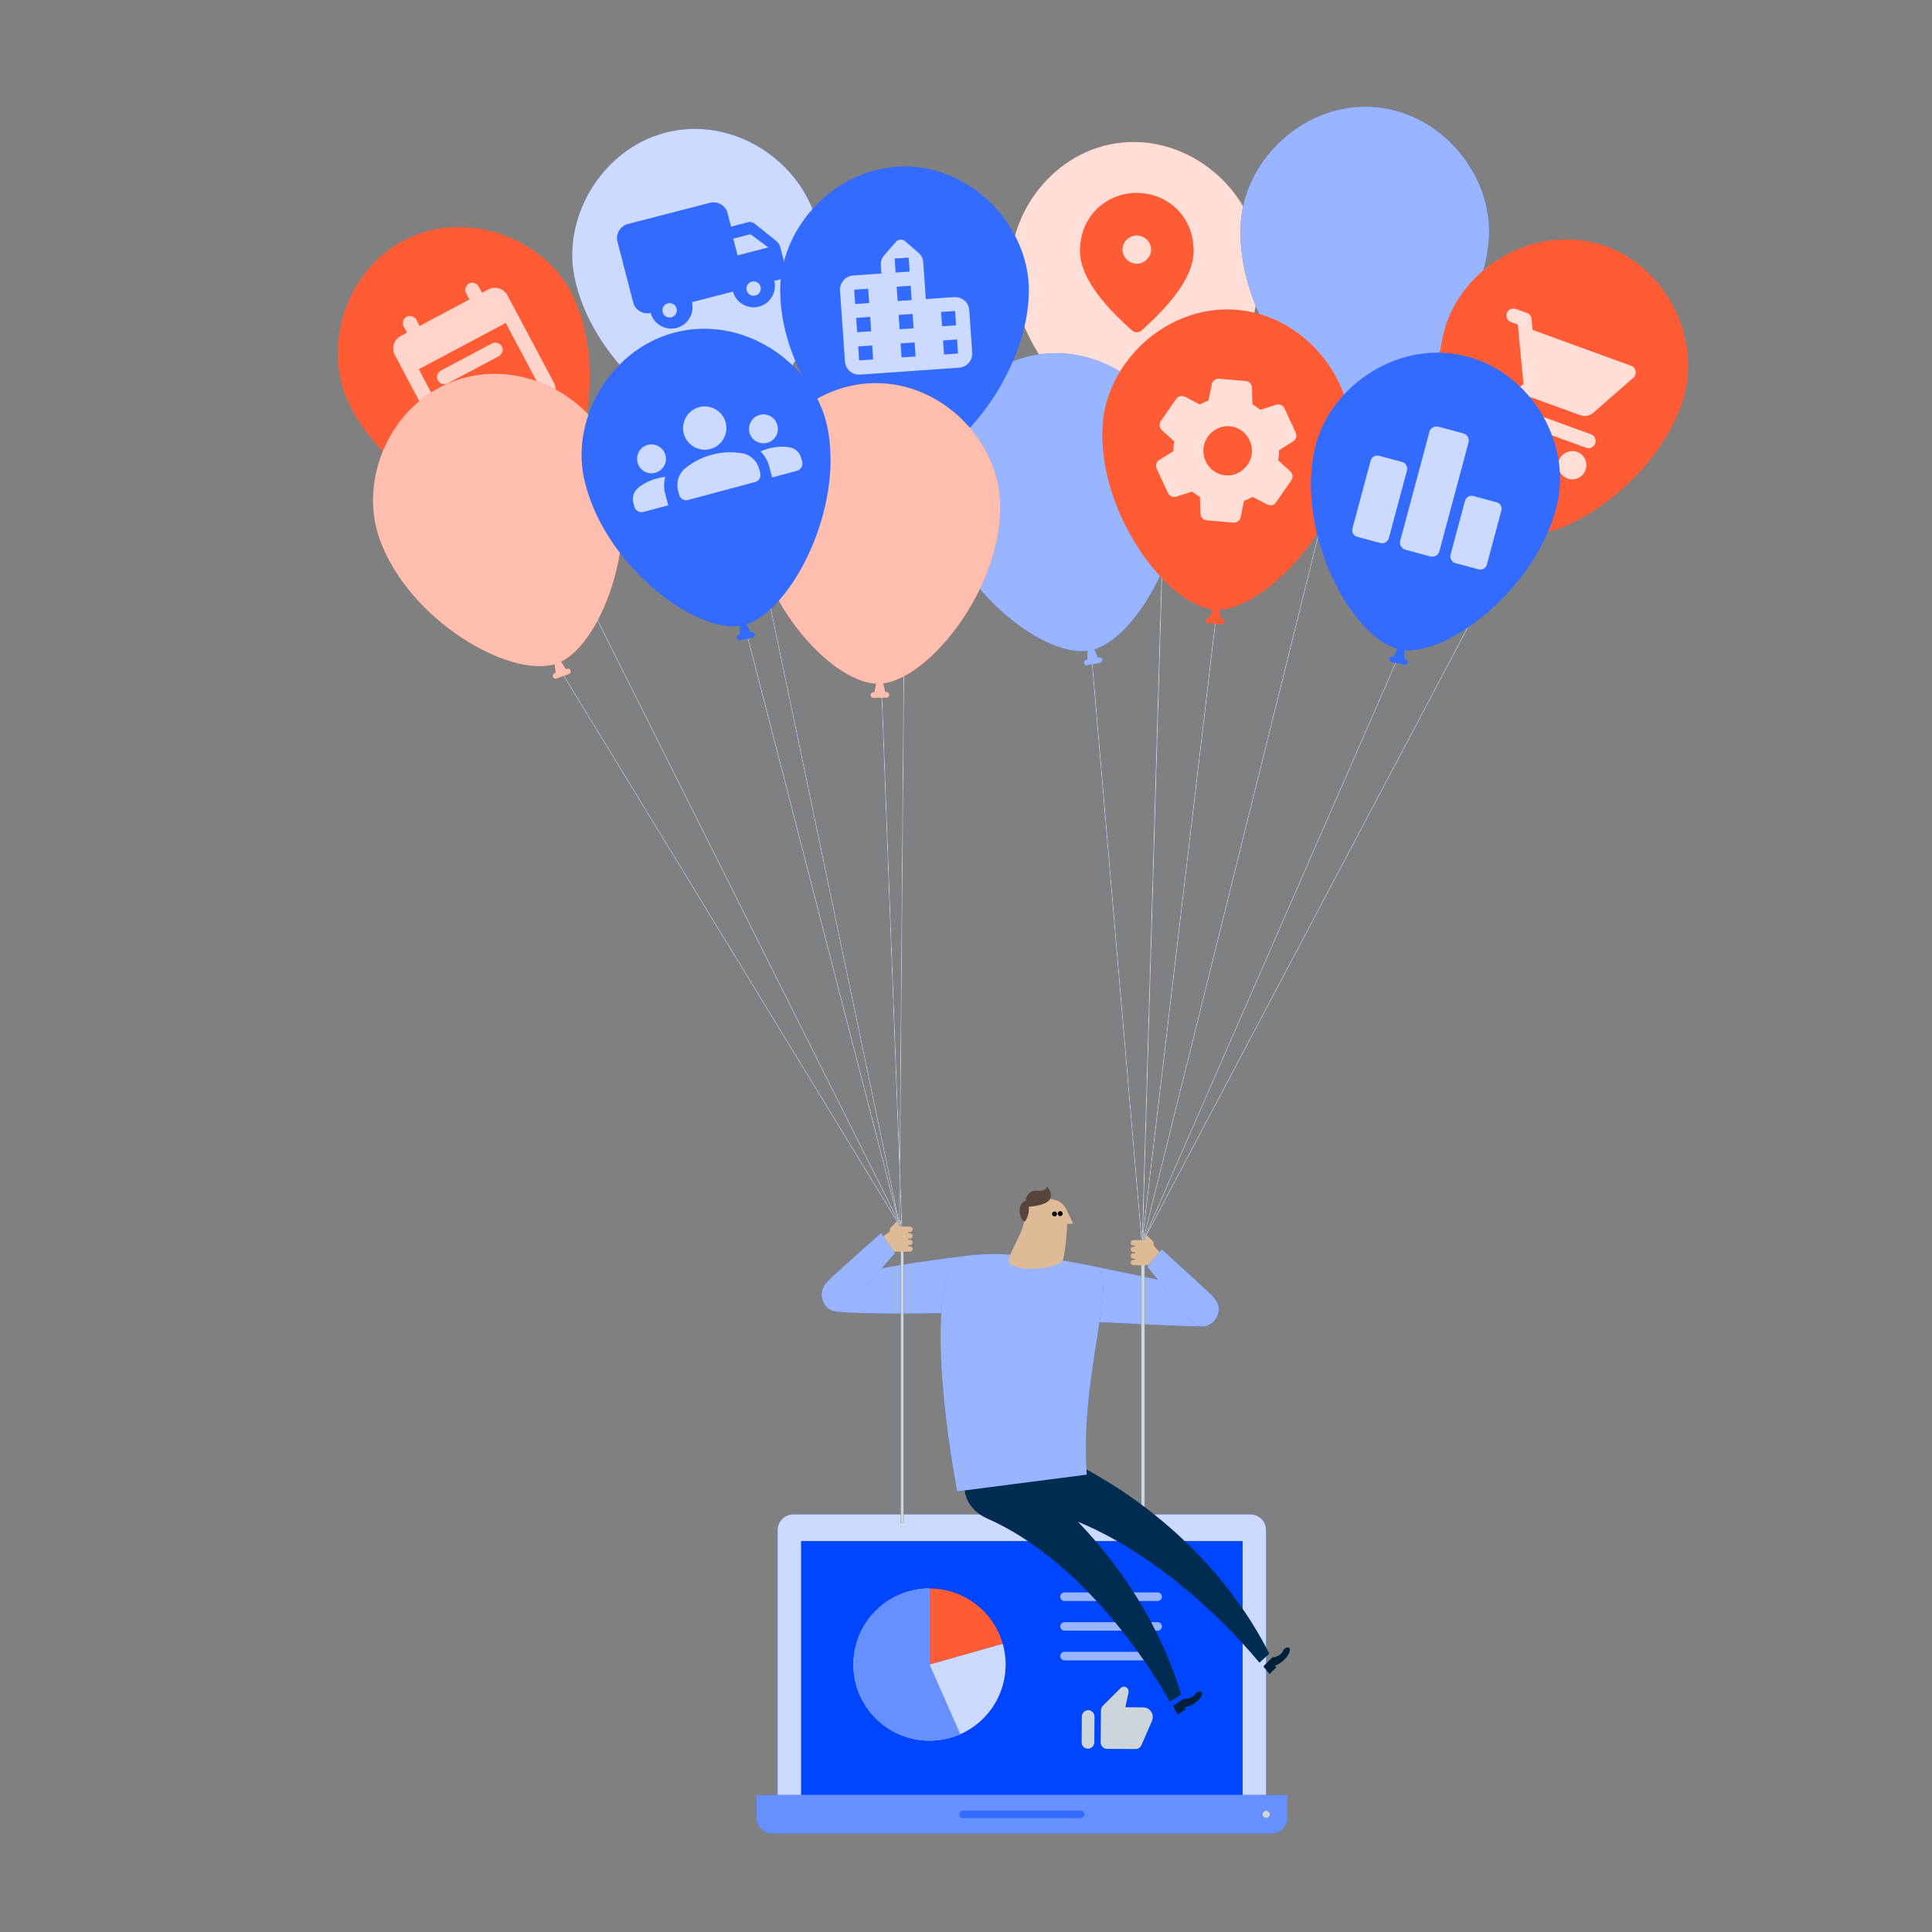 <?xml version="1.0" encoding="UTF-8"?>
<svg xmlns="http://www.w3.org/2000/svg" width="320" height="320" viewBox="0 0 320 320" fill="none">
  <rect x="0" y="0" width="320" height="320" fill="#808080" stroke="none"/>
  <g clip-path="url(#clip0_0_4206)">
    <path fill-rule="evenodd" clip-rule="evenodd" d="M209.705 253.437C209.705 251.998 208.538 250.831 207.098 250.831H131.406C129.966 250.831 128.799 251.998 128.799 253.437V297.317H209.705V253.437Z" fill="#0046FE"></path>
    <path fill-rule="evenodd" clip-rule="evenodd" d="M209.705 253.437C209.705 251.998 208.538 250.831 207.098 250.831H131.406C129.966 250.831 128.799 251.998 128.799 253.437V297.317H209.705V253.437Z" fill="white" fill-opacity="0.8"></path>
    <path fill-rule="evenodd" clip-rule="evenodd" d="M132.686 297.316H205.819V255.248H132.686V297.316Z" fill="#0046FE"></path>
    <path fill-rule="evenodd" clip-rule="evenodd" d="M153.958 263.106C160.917 263.106 166.559 268.747 166.559 275.705C166.559 282.663 160.917 288.304 153.958 288.304C146.998 288.304 141.357 282.663 141.357 275.705C141.357 268.747 146.998 263.106 153.958 263.106Z" fill="#FF5C35"></path>
    <path fill-rule="evenodd" clip-rule="evenodd" d="M166.084 272.268C166.393 273.36 166.559 274.513 166.559 275.705C166.559 282.663 160.917 288.304 153.958 288.304C146.998 288.304 141.357 282.663 141.357 275.705C141.357 268.746 146.998 263.106 153.958 263.106V275.705L166.084 272.268Z" fill="#0046FE"></path>
    <path fill-rule="evenodd" clip-rule="evenodd" d="M166.084 272.268C166.393 273.36 166.559 274.513 166.559 275.705C166.559 282.663 160.917 288.304 153.958 288.304C146.998 288.304 141.357 282.663 141.357 275.705C141.357 268.746 146.998 263.106 153.958 263.106V275.705L166.084 272.268Z" fill="white" fill-opacity="0.8"></path>
    <path fill-rule="evenodd" clip-rule="evenodd" d="M159.037 287.239C157.483 287.923 155.765 288.304 153.958 288.304C146.998 288.304 141.357 282.663 141.357 275.705C141.357 268.747 146.998 263.106 153.958 263.106V275.705L159.037 287.239Z" fill="#0046FE"></path>
    <path fill-rule="evenodd" clip-rule="evenodd" d="M159.037 287.239C157.483 287.923 155.765 288.304 153.958 288.304C146.998 288.304 141.357 282.663 141.357 275.705C141.357 268.747 146.998 263.106 153.958 263.106V275.705L159.037 287.239Z" fill="white" fill-opacity="0.4"></path>
    <mask id="mask0_0_4206" style="mask-type:alpha" maskUnits="userSpaceOnUse" x="170" y="273" width="26" height="23">
      <path d="M171.824 273.145L195.287 274.374L194.18 295.491L170.717 294.261L171.824 273.145Z" fill="white"></path>
    </mask>
    <g mask="url(#mask0_0_4206)">
      <path fill-rule="evenodd" clip-rule="evenodd" d="M180.19 289.643C180.768 289.647 181.246 289.172 181.251 288.586L181.288 284.328C181.293 283.743 180.824 283.26 180.245 283.256C179.666 283.251 179.188 283.727 179.183 284.312L179.146 288.571C179.141 289.156 179.611 289.639 180.19 289.643ZM185.602 279.602L182.661 282.529C182.465 282.724 182.352 282.995 182.349 283.277L182.304 288.595C182.299 289.18 182.768 289.663 183.347 289.667L188.083 289.703C188.504 289.706 188.885 289.454 189.056 289.066L190.807 285.029C191.258 283.978 190.505 282.801 189.374 282.793L186.401 282.77L186.921 280.336C186.976 280.071 186.9 279.798 186.712 279.605C186.404 279.294 185.91 279.291 185.602 279.602Z" fill="#002C52"></path>
      <path fill-rule="evenodd" clip-rule="evenodd" d="M180.19 289.643C180.768 289.647 181.246 289.172 181.251 288.586L181.288 284.328C181.293 283.743 180.824 283.26 180.245 283.256C179.666 283.251 179.188 283.727 179.183 284.312L179.146 288.571C179.141 289.156 179.611 289.639 180.19 289.643ZM185.602 279.602L182.661 282.529C182.465 282.724 182.352 282.995 182.349 283.277L182.304 288.595C182.299 289.18 182.768 289.663 183.347 289.667L188.083 289.703C188.504 289.706 188.885 289.454 189.056 289.066L190.807 285.029C191.258 283.978 190.505 282.801 189.374 282.793L186.401 282.77L186.921 280.336C186.976 280.071 186.9 279.798 186.712 279.605C186.404 279.294 185.91 279.291 185.602 279.602Z" fill="white" fill-opacity="0.8"></path>
    </g>
    <path fill-rule="evenodd" clip-rule="evenodd" d="M192.448 264.467C192.448 264.857 192.132 265.174 191.741 265.174H176.318C175.928 265.174 175.611 264.857 175.611 264.467C175.611 264.077 175.928 263.76 176.318 263.76H191.741C192.132 263.76 192.448 264.077 192.448 264.467Z" fill="#0046FE"></path>
    <path fill-rule="evenodd" clip-rule="evenodd" d="M192.448 264.467C192.448 264.857 192.132 265.174 191.741 265.174H176.318C175.928 265.174 175.611 264.857 175.611 264.467C175.611 264.077 175.928 263.76 176.318 263.76H191.741C192.132 263.76 192.448 264.077 192.448 264.467Z" fill="white" fill-opacity="0.6"></path>
    <path fill-rule="evenodd" clip-rule="evenodd" d="M192.448 269.384C192.448 269.774 192.132 270.09 191.742 270.09H176.318C175.928 270.09 175.611 269.774 175.611 269.384C175.611 268.993 175.928 268.677 176.318 268.677H191.742C192.132 268.677 192.448 268.993 192.448 269.384Z" fill="#0046FE"></path>
    <path fill-rule="evenodd" clip-rule="evenodd" d="M192.448 269.384C192.448 269.774 192.132 270.09 191.742 270.09H176.318C175.928 270.09 175.611 269.774 175.611 269.384C175.611 268.993 175.928 268.677 176.318 268.677H191.742C192.132 268.677 192.448 268.993 192.448 269.384Z" fill="white" fill-opacity="0.6"></path>
    <path fill-rule="evenodd" clip-rule="evenodd" d="M192.448 274.301C192.448 274.691 192.132 275.008 191.741 275.008H176.318C175.928 275.008 175.611 274.691 175.611 274.301C175.611 273.91 175.928 273.594 176.318 273.594H191.741C192.132 273.594 192.448 273.91 192.448 274.301Z" fill="#0046FE"></path>
    <path fill-rule="evenodd" clip-rule="evenodd" d="M192.448 274.301C192.448 274.691 192.132 275.008 191.741 275.008H176.318C175.928 275.008 175.611 274.691 175.611 274.301C175.611 273.91 175.928 273.594 176.318 273.594H191.741C192.132 273.594 192.448 273.91 192.448 274.301Z" fill="white" fill-opacity="0.6"></path>
    <path fill-rule="evenodd" clip-rule="evenodd" d="M213.245 301.032C213.245 302.506 212.049 303.701 210.575 303.701H127.929C126.455 303.701 125.259 302.506 125.259 301.032V297.316H213.245V301.032Z" fill="#0046FE"></path>
    <path fill-rule="evenodd" clip-rule="evenodd" d="M213.245 301.032C213.245 302.506 212.049 303.701 210.575 303.701H127.929C126.455 303.701 125.259 302.506 125.259 301.032V297.316H213.245V301.032Z" fill="white" fill-opacity="0.4"></path>
    <path fill-rule="evenodd" clip-rule="evenodd" d="M210.319 300.509C210.319 300.848 210.044 301.123 209.705 301.123C209.366 301.123 209.091 300.848 209.091 300.509C209.091 300.171 209.366 299.896 209.705 299.896C210.044 299.896 210.319 300.171 210.319 300.509Z" fill="#002C52"></path>
    <path fill-rule="evenodd" clip-rule="evenodd" d="M210.319 300.509C210.319 300.848 210.044 301.123 209.705 301.123C209.366 301.123 209.091 300.848 209.091 300.509C209.091 300.171 209.366 299.896 209.705 299.896C210.044 299.896 210.319 300.171 210.319 300.509Z" fill="white" fill-opacity="0.8"></path>
    <path fill-rule="evenodd" clip-rule="evenodd" d="M158.892 300.509C158.892 300.17 159.167 299.896 159.506 299.896H178.999C179.337 299.896 179.612 300.17 179.612 300.509C179.612 300.848 179.337 301.122 178.999 301.122H159.506C159.167 301.122 158.892 300.848 158.892 300.509Z" fill="#0046FE"></path>
    <path fill-rule="evenodd" clip-rule="evenodd" d="M158.892 300.509C158.892 300.17 159.167 299.896 159.506 299.896H178.999C179.337 299.896 179.612 300.17 179.612 300.509C179.612 300.848 179.337 301.122 178.999 301.122H159.506C159.167 301.122 158.892 300.848 158.892 300.509Z" fill="white" fill-opacity="0.2"></path>
    <path fill-rule="evenodd" clip-rule="evenodd" d="M189.159 205.074C188.984 204.902 188.984 204.619 189.156 204.444C189.329 204.27 189.613 204.267 189.787 204.442L190.914 205.563C191.088 205.737 191.089 206.019 190.916 206.194C190.741 206.369 190.458 206.37 190.286 206.195L189.159 205.074Z" fill="#DEBB96"></path>
    <path fill-rule="evenodd" clip-rule="evenodd" d="M149.29 202.828C149.464 202.655 149.464 202.373 149.292 202.198C149.119 202.024 148.836 202.021 148.662 202.196L147.534 203.317C147.36 203.491 147.359 203.773 147.533 203.948C147.707 204.123 147.99 204.123 148.163 203.948L149.29 202.828Z" fill="#DEBB96"></path>
    <path fill-rule="evenodd" clip-rule="evenodd" d="M136.243 214.991C135.824 211.725 144.141 209.966 159.972 208.005C163.101 207.617 161.274 217.331 157.419 217.458C152.66 217.614 142.935 217.656 138.776 217.28C137.307 217.147 136.419 216.366 136.243 214.991Z" fill="#0046FE"></path>
    <path fill-rule="evenodd" clip-rule="evenodd" d="M136.243 214.991C135.824 211.725 144.141 209.966 159.972 208.005C163.101 207.617 161.274 217.331 157.419 217.458C152.66 217.614 142.935 217.656 138.776 217.28C137.307 217.147 136.419 216.366 136.243 214.991Z" fill="white" fill-opacity="0.6"></path>
    <path fill-rule="evenodd" clip-rule="evenodd" d="M201.848 216.656C201.848 213.363 189.609 211.592 181.187 209.744C178.108 209.068 178.138 218.869 181.993 218.996C186.751 219.153 194.828 219.689 199.219 219.689C200.694 219.689 201.848 218.097 201.848 216.656Z" fill="#0046FE"></path>
    <path fill-rule="evenodd" clip-rule="evenodd" d="M201.848 216.656C201.848 213.363 189.609 211.592 181.187 209.744C178.108 209.068 178.138 218.869 181.993 218.996C186.751 219.153 194.828 219.689 199.219 219.689C200.694 219.689 201.848 218.097 201.848 216.656Z" fill="white" fill-opacity="0.6"></path>
    <path fill-rule="evenodd" clip-rule="evenodd" d="M189.017 252.272H189.605V205.869H189.017V252.272Z" fill="#002C52"></path>
    <path fill-rule="evenodd" clip-rule="evenodd" d="M189.017 252.272H189.605V205.869H189.017V252.272Z" fill="white" fill-opacity="0.8"></path>
    <path fill-rule="evenodd" clip-rule="evenodd" d="M149.188 252.272H149.668V203.604H149.188V252.272Z" fill="#002C52"></path>
    <path fill-rule="evenodd" clip-rule="evenodd" d="M149.188 252.272H149.668V203.604H149.188V252.272Z" fill="white" fill-opacity="0.8"></path>
    <path fill-rule="evenodd" clip-rule="evenodd" d="M189.203 208.108L193.173 72.425L193.031 72.423L189.061 208.105L189.203 208.108Z" fill="#002C52"></path>
    <path fill-rule="evenodd" clip-rule="evenodd" d="M189.203 208.108L193.173 72.425L193.031 72.423L189.061 208.105L189.203 208.108Z" fill="white" fill-opacity="0.8"></path>
    <path fill-rule="evenodd" clip-rule="evenodd" d="M184.91 23.734C196.155 22.049 206.755 30.592 208.304 40.928C210.338 54.496 200.69 70.762 193.023 72.82L193.554 74.198L193.732 74.171C193.853 74.153 193.977 74.184 194.076 74.257C194.175 74.33 194.241 74.44 194.259 74.561C194.297 74.815 194.122 75.051 193.869 75.089L191.736 75.409C191.483 75.446 191.247 75.272 191.209 75.019C191.19 74.897 191.221 74.773 191.294 74.674C191.367 74.575 191.477 74.509 191.599 74.491L191.777 74.464L191.878 73.022C184.012 73.694 169.704 61.17 167.585 47.029C166.035 36.694 173.666 25.419 184.91 23.734Z" fill="#FF5C35"></path>
    <path fill-rule="evenodd" clip-rule="evenodd" d="M184.91 23.734C196.155 22.049 206.755 30.592 208.304 40.928C210.338 54.496 200.69 70.762 193.023 72.82L193.554 74.198L193.732 74.171C193.853 74.153 193.977 74.184 194.076 74.257C194.175 74.33 194.241 74.44 194.259 74.561C194.297 74.815 194.122 75.051 193.869 75.089L191.736 75.409C191.483 75.446 191.247 75.272 191.209 75.019C191.19 74.897 191.221 74.773 191.294 74.674C191.367 74.575 191.477 74.509 191.599 74.491L191.777 74.464L191.878 73.022C184.012 73.694 169.704 61.17 167.585 47.029C166.035 36.694 173.666 25.419 184.91 23.734Z" fill="white" fill-opacity="0.8"></path>
    <path d="M189.059 54.748C194.786 49.682 197.705 45.277 197.705 41.587C197.705 35.695 193.244 31.95 188.288 31.95C183.332 31.95 178.872 35.695 178.872 41.587C178.872 45.277 181.79 49.682 187.517 54.748C187.958 55.134 188.619 55.134 189.059 54.748ZM188.288 43.68C187.022 43.68 185.92 42.633 185.92 41.312C185.92 40.045 187.022 38.999 188.288 38.999C189.555 38.999 190.656 40.045 190.656 41.312C190.656 42.633 189.555 43.68 188.288 43.68Z" fill="#FF5C35"></path>
    <path fill-rule="evenodd" clip-rule="evenodd" d="M188.868 207.59L223.799 67.031L223.679 67.014L188.748 207.573L188.868 207.59Z" fill="#002C52"></path>
    <path fill-rule="evenodd" clip-rule="evenodd" d="M188.868 207.59L223.799 67.031L223.679 67.014L188.748 207.573L188.868 207.59Z" fill="white" fill-opacity="0.8"></path>
    <path fill-rule="evenodd" clip-rule="evenodd" d="M205.532 36.656C206.288 26.232 216.205 16.905 227.545 17.726C238.886 18.547 247.355 29.206 246.599 39.63C245.608 53.314 232.626 67.07 224.695 67.397L224.911 68.856L225.09 68.869C225.346 68.888 225.538 69.11 225.52 69.366C225.501 69.621 225.279 69.814 225.023 69.795L222.873 69.64C222.75 69.631 222.636 69.573 222.555 69.48C222.475 69.387 222.434 69.266 222.443 69.143C222.462 68.887 222.684 68.695 222.94 68.714L223.119 68.727L223.534 67.342C215.712 66.273 204.499 50.917 205.532 36.656Z" fill="#0046FE"></path>
    <path fill-rule="evenodd" clip-rule="evenodd" d="M205.532 36.656C206.288 26.232 216.205 16.905 227.545 17.726C238.886 18.547 247.355 29.206 246.599 39.63C245.608 53.314 232.626 67.07 224.695 67.397L224.911 68.856L225.09 68.869C225.346 68.888 225.538 69.11 225.52 69.366C225.501 69.621 225.279 69.814 225.023 69.795L222.873 69.64C222.75 69.631 222.636 69.573 222.555 69.48C222.475 69.387 222.434 69.266 222.443 69.143C222.462 68.887 222.684 68.695 222.94 68.714L223.119 68.727L223.534 67.342C215.712 66.273 204.499 50.917 205.532 36.656Z" fill="white" fill-opacity="0.6"></path>
    <path fill-rule="evenodd" clip-rule="evenodd" d="M189.078 205.986L189.199 205.98L180.739 107.318L180.618 107.324L189.078 205.986Z" fill="#002C52"></path>
    <path fill-rule="evenodd" clip-rule="evenodd" d="M189.078 205.986L189.199 205.98L180.739 107.318L180.618 107.324L189.078 205.986Z" fill="white" fill-opacity="0.8"></path>
    <path fill-rule="evenodd" clip-rule="evenodd" d="M171.244 58.83C182.414 56.708 193.339 64.832 195.29 75.099C197.85 88.578 188.843 105.208 181.262 107.563L181.846 108.918L182.023 108.885C182.144 108.862 182.269 108.888 182.37 108.957C182.472 109.026 182.542 109.133 182.565 109.254C182.613 109.506 182.447 109.749 182.195 109.796L180.077 110.199C179.956 110.222 179.831 110.196 179.73 110.127C179.628 110.057 179.558 109.95 179.535 109.83C179.512 109.709 179.538 109.584 179.607 109.482C179.676 109.38 179.783 109.31 179.904 109.287L180.081 109.254L180.126 107.808C172.291 108.786 157.507 96.829 154.838 82.781C152.888 72.514 160.073 60.951 171.244 58.83Z" fill="#0046FE"></path>
    <path fill-rule="evenodd" clip-rule="evenodd" d="M171.244 58.83C182.414 56.708 193.339 64.832 195.29 75.099C197.85 88.578 188.843 105.208 181.262 107.563L181.846 108.918L182.023 108.885C182.144 108.862 182.269 108.888 182.37 108.957C182.472 109.026 182.542 109.133 182.565 109.254C182.613 109.506 182.447 109.749 182.195 109.796L180.077 110.199C179.956 110.222 179.831 110.196 179.73 110.127C179.628 110.057 179.558 109.95 179.535 109.83C179.512 109.709 179.538 109.584 179.607 109.482C179.676 109.38 179.783 109.31 179.904 109.287L180.081 109.254L180.126 107.808C172.291 108.786 157.507 96.829 154.838 82.781C152.888 72.514 160.073 60.951 171.244 58.83Z" fill="white" fill-opacity="0.6"></path>
    <path fill-rule="evenodd" clip-rule="evenodd" d="M189.199 205.987L201.639 100.77L201.518 100.762L189.078 205.979L189.199 205.987Z" fill="#002C52"></path>
    <path fill-rule="evenodd" clip-rule="evenodd" d="M189.199 205.987L201.639 100.77L201.518 100.762L189.078 205.979L189.199 205.987Z" fill="white" fill-opacity="0.8"></path>
    <path fill-rule="evenodd" clip-rule="evenodd" d="M182.633 70.344C183.332 59.916 193.198 50.535 204.542 51.295C215.887 52.055 224.414 62.667 223.716 73.095C222.799 86.784 209.894 100.61 201.964 100.98L202.187 102.439L202.366 102.451C202.622 102.468 202.816 102.689 202.798 102.945C202.79 103.068 202.734 103.182 202.641 103.263C202.548 103.344 202.427 103.385 202.304 103.377L200.153 103.233C199.898 103.216 199.704 102.995 199.721 102.739C199.729 102.616 199.786 102.502 199.879 102.421C199.971 102.34 200.092 102.299 200.215 102.307L200.395 102.319L200.802 100.932C192.974 99.906 181.678 84.61 182.633 70.344Z" fill="#FF5C35"></path>
    <path d="M204.252 86.566C204.797 86.614 205.38 86.221 205.483 85.675L206.05 82.951C206.56 82.773 207.02 82.536 207.48 82.299L209.894 83.565C210.419 83.832 211.033 83.72 211.353 83.193L213.865 79.584C214.235 79.117 214.129 78.442 213.722 78.074L211.688 76.231C211.767 75.961 211.791 75.686 211.815 75.41C211.839 75.135 211.863 74.86 211.833 74.579L214.156 73.118C214.675 72.831 214.842 72.18 214.613 71.66L212.766 67.67C212.488 67.091 211.903 66.874 211.339 67.046L208.742 67.873C208.33 67.56 207.918 67.246 207.447 66.983L207.362 64.201C207.355 63.646 206.904 63.163 206.304 63.11L201.947 62.729C201.348 62.677 200.819 63.074 200.716 63.62L200.148 66.345C199.639 66.522 199.179 66.759 198.719 66.996L196.305 65.731C195.78 65.463 195.166 65.576 194.791 66.098L192.28 69.706C191.964 70.178 192.015 70.848 192.472 71.277L194.506 73.119C194.443 73.304 194.416 73.532 194.395 73.767L194.384 73.885C194.36 74.16 194.336 74.436 194.366 74.716L192.043 76.177C191.524 76.465 191.357 77.116 191.586 77.635L193.433 81.625C193.711 82.204 194.296 82.422 194.86 82.249L197.457 81.422C197.869 81.736 198.28 82.049 198.751 82.312L198.837 85.094C198.844 85.649 199.295 86.133 199.895 86.185L204.252 86.566ZM202.979 78.737C200.789 78.546 199.134 76.542 199.329 74.318C199.523 72.094 201.501 70.408 203.691 70.599C205.881 70.791 207.536 72.794 207.342 75.019C207.147 77.243 205.169 78.929 202.979 78.737Z" fill="#FF5C35"></path>
    <path d="M204.252 86.566C204.797 86.614 205.38 86.221 205.483 85.675L206.05 82.951C206.56 82.773 207.02 82.536 207.48 82.299L209.894 83.565C210.419 83.832 211.033 83.72 211.353 83.193L213.865 79.584C214.235 79.117 214.129 78.442 213.722 78.074L211.688 76.231C211.767 75.961 211.791 75.686 211.815 75.41C211.839 75.135 211.863 74.86 211.833 74.579L214.156 73.118C214.675 72.831 214.842 72.18 214.613 71.66L212.766 67.67C212.488 67.091 211.903 66.874 211.339 67.046L208.742 67.873C208.33 67.56 207.918 67.246 207.447 66.983L207.362 64.201C207.355 63.646 206.904 63.163 206.304 63.11L201.947 62.729C201.348 62.677 200.819 63.074 200.716 63.62L200.148 66.345C199.639 66.522 199.179 66.759 198.719 66.996L196.305 65.731C195.78 65.463 195.166 65.576 194.791 66.098L192.28 69.706C191.964 70.178 192.015 70.848 192.472 71.277L194.506 73.119C194.443 73.304 194.416 73.532 194.395 73.767L194.384 73.885C194.36 74.16 194.336 74.436 194.366 74.716L192.043 76.177C191.524 76.465 191.357 77.116 191.586 77.635L193.433 81.625C193.711 82.204 194.296 82.422 194.86 82.249L197.457 81.422C197.869 81.736 198.28 82.049 198.751 82.312L198.837 85.094C198.844 85.649 199.295 86.133 199.895 86.185L204.252 86.566ZM202.979 78.737C200.789 78.546 199.134 76.542 199.329 74.318C199.523 72.094 201.501 70.408 203.691 70.599C205.881 70.791 207.536 72.794 207.342 75.019C207.147 77.243 205.169 78.929 202.979 78.737Z" fill="white" fill-opacity="0.8"></path>
    <path fill-rule="evenodd" clip-rule="evenodd" d="M189.196 206.002L251.6 87.968L251.485 87.931L189.081 205.964L189.196 206.002Z" fill="#002C52"></path>
    <path fill-rule="evenodd" clip-rule="evenodd" d="M189.196 206.002L251.6 87.968L251.485 87.931L189.081 205.964L189.196 206.002Z" fill="white" fill-opacity="0.8"></path>
    <path fill-rule="evenodd" clip-rule="evenodd" d="M239.302 54.464C242.15 44.408 253.749 37.279 264.689 40.376C275.628 43.474 281.767 55.625 278.919 65.68C275.181 78.881 259.686 89.728 251.852 88.444L251.767 89.918L251.94 89.966C252.059 90 252.159 90.079 252.219 90.187C252.279 90.294 252.294 90.421 252.26 90.54C252.19 90.786 251.934 90.929 251.687 90.86L249.613 90.272C249.366 90.202 249.223 89.946 249.293 89.7L249.293 89.699C249.326 89.581 249.405 89.481 249.513 89.421C249.62 89.361 249.747 89.346 249.865 89.379L250.039 89.428L250.726 88.156C243.281 85.527 235.406 68.221 239.302 54.464Z" fill="#FF5C35"></path>
    <path d="M262.723 74.167C263.344 74.393 263.998 74.045 264.224 73.424C264.431 72.855 264.154 72.168 263.533 71.942L251.372 67.516L253.424 65.743L261.652 68.737C262.48 69.039 263.355 68.888 263.981 68.296L270.513 62.586C271.19 62.012 271.012 60.893 270.184 60.591L253.832 54.64L253.673 52.824C253.616 52.334 253.329 51.996 252.915 51.845L251.104 51.186C250.483 50.96 249.796 51.237 249.57 51.858C249.344 52.479 249.692 53.133 250.313 53.359L251.4 53.755L252.333 63.588L249.853 65.732C248.479 66.931 248.907 69.138 250.563 69.741L262.723 74.167ZM248.566 75.226C249.808 75.678 251.149 75.053 251.582 73.862C252.034 72.621 251.409 71.279 250.167 70.828C248.977 70.394 247.636 71.02 247.184 72.261C246.751 73.452 247.376 74.793 248.566 75.226ZM259.64 79.256C260.83 79.689 262.171 79.064 262.604 77.874C263.056 76.632 262.431 75.291 261.241 74.858C259.999 74.406 258.658 75.031 258.206 76.273C257.773 77.463 258.398 78.804 259.64 79.256Z" fill="#FF5C35"></path>
    <path d="M262.723 74.167C263.344 74.393 263.998 74.045 264.224 73.424C264.431 72.855 264.154 72.168 263.533 71.942L251.372 67.516L253.424 65.743L261.652 68.737C262.48 69.039 263.355 68.888 263.981 68.296L270.513 62.586C271.19 62.012 271.012 60.893 270.184 60.591L253.832 54.64L253.673 52.824C253.616 52.334 253.329 51.996 252.915 51.845L251.104 51.186C250.483 50.96 249.796 51.237 249.57 51.858C249.344 52.479 249.692 53.133 250.313 53.359L251.4 53.755L252.333 63.588L249.853 65.732C248.479 66.931 248.907 69.138 250.563 69.741L262.723 74.167ZM248.566 75.226C249.808 75.678 251.149 75.053 251.582 73.862C252.034 72.621 251.409 71.279 250.167 70.828C248.977 70.394 247.636 71.02 247.184 72.261C246.751 73.452 247.376 74.793 248.566 75.226ZM259.64 79.256C260.83 79.689 262.171 79.064 262.604 77.874C263.056 76.632 262.431 75.291 261.241 74.858C259.999 74.406 258.658 75.031 258.206 76.273C257.773 77.463 258.398 78.804 259.64 79.256Z" fill="white" fill-opacity="0.8"></path>
    <path fill-rule="evenodd" clip-rule="evenodd" d="M189.197 205.998L232.34 107.274L232.222 107.244L189.079 205.968L189.197 205.998Z" fill="#002C52"></path>
    <path fill-rule="evenodd" clip-rule="evenodd" d="M189.197 205.998L232.34 107.274L232.222 107.244L189.079 205.968L189.197 205.998Z" fill="white" fill-opacity="0.8"></path>
    <path fill-rule="evenodd" clip-rule="evenodd" d="M217.695 74.665C219.83 64.434 230.898 56.507 242.029 58.829C253.16 61.15 260.137 72.84 258.003 83.07C255.201 96.501 240.506 108.41 232.602 107.679L232.621 109.155L232.797 109.192C233.048 109.244 233.209 109.49 233.157 109.741C233.132 109.861 233.06 109.967 232.957 110.034C232.854 110.102 232.728 110.125 232.608 110.1L230.497 109.66C230.377 109.635 230.271 109.563 230.203 109.46C230.136 109.357 230.112 109.232 230.138 109.111C230.19 108.86 230.436 108.699 230.687 108.752L230.863 108.788L231.458 107.471C223.847 105.372 214.776 88.662 217.695 74.665Z" fill="#0046FE"></path>
    <path fill-rule="evenodd" clip-rule="evenodd" d="M217.695 74.665C219.83 64.434 230.898 56.507 242.029 58.829C253.16 61.15 260.137 72.84 258.003 83.07C255.201 96.501 240.506 108.41 232.602 107.679L232.621 109.155L232.797 109.192C233.048 109.244 233.209 109.49 233.157 109.741C233.132 109.861 233.06 109.967 232.957 110.034C232.854 110.102 232.728 110.125 232.608 110.1L230.497 109.66C230.377 109.635 230.271 109.563 230.203 109.46C230.136 109.357 230.112 109.232 230.138 109.111C230.19 108.86 230.436 108.699 230.687 108.752L230.863 108.788L231.458 107.471C223.847 105.372 214.776 88.662 217.695 74.665Z" fill="white" fill-opacity="0.2"></path>
    <path d="M236.886 92.161C237.547 92.338 238.24 91.954 238.396 91.37L243.262 73.21C243.419 72.626 243.01 71.947 242.349 71.77L238.274 70.678C237.613 70.501 236.92 70.885 236.764 71.469L231.898 89.629C231.741 90.213 232.15 90.892 232.81 91.069L236.886 92.161ZM228.659 89.957C229.226 90.109 229.883 89.722 230.038 89.144L233.048 77.91C233.203 77.332 232.827 76.669 232.26 76.517L228.392 75.481C227.773 75.315 227.168 75.716 227.014 76.293L224.003 87.527C223.849 88.105 224.172 88.754 224.791 88.92L228.659 89.957ZM244.905 94.31C245.524 94.475 246.128 94.078 246.282 93.503L248.675 84.574C248.843 83.948 248.504 83.353 247.885 83.188L244.017 82.151C243.45 81.999 242.808 82.331 242.64 82.957L240.248 91.886C240.094 92.461 240.47 93.121 241.037 93.273L244.905 94.31Z" fill="#0046FE"></path>
    <path d="M236.886 92.161C237.547 92.338 238.24 91.954 238.396 91.37L243.262 73.21C243.419 72.626 243.01 71.947 242.349 71.77L238.274 70.678C237.613 70.501 236.92 70.885 236.764 71.469L231.898 89.629C231.741 90.213 232.15 90.892 232.81 91.069L236.886 92.161ZM228.659 89.957C229.226 90.109 229.883 89.722 230.038 89.144L233.048 77.91C233.203 77.332 232.827 76.669 232.26 76.517L228.392 75.481C227.773 75.315 227.168 75.716 227.014 76.293L224.003 87.527C223.849 88.105 224.172 88.754 224.791 88.92L228.659 89.957ZM244.905 94.31C245.524 94.475 246.128 94.078 246.282 93.503L248.675 84.574C248.843 83.948 248.504 83.353 247.885 83.188L244.017 82.151C243.45 81.999 242.808 82.331 242.64 82.957L240.248 91.886C240.094 92.461 240.47 93.121 241.037 93.273L244.905 94.31Z" fill="white" fill-opacity="0.8"></path>
    <path fill-rule="evenodd" clip-rule="evenodd" d="M149.435 203.694L149.553 203.663L89.595 83.868L89.477 83.899L149.435 203.694Z" fill="#002C52"></path>
    <path fill-rule="evenodd" clip-rule="evenodd" d="M149.435 203.694L149.553 203.663L89.595 83.868L89.477 83.899L149.435 203.694Z" fill="white" fill-opacity="0.8"></path>
    <path fill-rule="evenodd" clip-rule="evenodd" d="M67.615 39.457C77.896 34.602 90.51 39.726 94.974 49.176C100.834 61.581 96.288 79.939 89.54 84.12L90.445 85.286L90.608 85.209C90.719 85.156 90.846 85.15 90.962 85.192C91.078 85.233 91.172 85.319 91.225 85.43C91.334 85.662 91.235 85.938 91.004 86.048L89.054 86.969C88.823 87.078 88.546 86.979 88.436 86.747C88.384 86.636 88.378 86.508 88.419 86.393C88.461 86.277 88.546 86.182 88.658 86.13L88.821 86.053L88.502 84.642C81.164 87.554 63.851 79.686 57.744 66.757C53.28 57.307 57.334 44.312 67.615 39.457Z" fill="#FF5C35"></path>
    <g opacity="0.925">
      <path d="M90.772 66.602C91.936 65.983 92.368 64.57 91.748 63.404L84.052 48.929C83.432 47.763 82.019 47.331 80.854 47.95L79.835 48.492L79.292 47.472C78.982 46.889 78.239 46.662 77.705 46.946C77.122 47.255 76.895 47.999 77.205 48.582L77.747 49.602L69.495 53.99L68.953 52.97C68.643 52.387 67.899 52.159 67.317 52.469C66.783 52.753 66.555 53.497 66.865 54.08L67.408 55.1L66.388 55.642C65.223 56.261 64.792 57.674 65.412 58.84L73.108 73.315C73.728 74.481 75.141 74.913 76.306 74.294L90.772 66.602ZM88.825 65.465L76.452 72.045C75.872 72.353 75.203 72.145 74.891 71.559L69.36 61.156L83.764 53.497L89.295 63.9C89.607 64.486 89.405 65.157 88.825 65.465ZM82.582 59.012C83.176 58.696 83.409 57.941 83.121 57.399C82.807 56.809 82.051 56.58 81.457 56.895L73.043 61.369C72.45 61.685 72.216 62.44 72.53 63.031C72.818 63.572 73.575 63.801 74.169 63.485L82.582 59.012ZM81.9 64.804C82.476 64.498 82.715 63.789 82.394 63.184C82.072 62.58 81.351 62.381 80.775 62.688L75.685 65.394C75.109 65.7 74.87 66.409 75.192 67.014C75.513 67.618 76.234 67.817 76.811 67.51L81.9 64.804Z" fill="#FF5C35"></path>
      <path d="M90.772 66.602C91.936 65.983 92.368 64.57 91.748 63.404L84.052 48.929C83.432 47.763 82.019 47.331 80.854 47.95L79.835 48.492L79.292 47.472C78.982 46.889 78.239 46.662 77.705 46.946C77.122 47.255 76.895 47.999 77.205 48.582L77.747 49.602L69.495 53.99L68.953 52.97C68.643 52.387 67.899 52.159 67.317 52.469C66.783 52.753 66.555 53.497 66.865 54.08L67.408 55.1L66.388 55.642C65.223 56.261 64.792 57.674 65.412 58.84L73.108 73.315C73.728 74.481 75.141 74.913 76.306 74.294L90.772 66.602ZM88.825 65.465L76.452 72.045C75.872 72.353 75.203 72.145 74.891 71.559L69.36 61.156L83.764 53.497L89.295 63.9C89.607 64.486 89.405 65.157 88.825 65.465ZM82.582 59.012C83.176 58.696 83.409 57.941 83.121 57.399C82.807 56.809 82.051 56.58 81.457 56.895L73.043 61.369C72.45 61.685 72.216 62.44 72.53 63.031C72.818 63.572 73.575 63.801 74.169 63.485L82.582 59.012ZM81.9 64.804C82.476 64.498 82.715 63.789 82.394 63.184C82.072 62.58 81.351 62.381 80.775 62.688L75.685 65.394C75.109 65.7 74.87 66.409 75.192 67.014C75.513 67.618 76.234 67.817 76.811 67.51L81.9 64.804Z" fill="white" fill-opacity="0.8"></path>
    </g>
    <path fill-rule="evenodd" clip-rule="evenodd" d="M149.386 204.989L149.501 204.977L121.295 70.102L121.18 70.115L149.386 204.989Z" fill="#002C52"></path>
    <path fill-rule="evenodd" clip-rule="evenodd" d="M149.386 204.989L149.501 204.977L121.295 70.102L121.18 70.115L149.386 204.989Z" fill="white" fill-opacity="0.8"></path>
    <path fill-rule="evenodd" clip-rule="evenodd" d="M111.369 21.703C122.525 19.512 133.502 27.567 135.517 37.822C138.163 51.284 129.26 67.97 121.695 70.373L122.287 71.725L122.464 71.69C122.715 71.641 122.959 71.805 123.009 72.056C123.032 72.177 123.007 72.302 122.938 72.404C122.87 72.506 122.764 72.577 122.643 72.601L120.527 73.016C120.276 73.065 120.032 72.902 119.982 72.65C119.959 72.529 119.984 72.404 120.052 72.302C120.121 72.2 120.227 72.129 120.348 72.106L120.524 72.071L120.56 70.625C112.733 71.653 97.873 59.788 95.115 45.758C93.1 35.503 100.212 23.895 111.369 21.703Z" fill="#0046FE"></path>
    <path fill-rule="evenodd" clip-rule="evenodd" d="M111.369 21.703C122.525 19.512 133.502 27.567 135.517 37.822C138.163 51.284 129.26 67.97 121.695 70.373L122.287 71.725L122.464 71.69C122.715 71.641 122.959 71.805 123.009 72.056C123.032 72.177 123.007 72.302 122.938 72.404C122.87 72.506 122.764 72.577 122.643 72.601L120.527 73.016C120.276 73.065 120.032 72.902 119.982 72.65C119.959 72.529 119.984 72.404 120.052 72.302C120.121 72.2 120.227 72.129 120.348 72.106L120.524 72.071L120.56 70.625C112.733 71.653 97.873 59.788 95.115 45.758C93.1 35.503 100.212 23.895 111.369 21.703Z" fill="white" fill-opacity="0.8"></path>
    <path d="M125.7 50.786C127.565 50.303 128.714 48.37 128.236 46.52L129.355 46.231C129.994 46.065 130.391 45.399 130.227 44.764L129.256 41.011C129.133 40.535 128.85 40.101 128.434 39.813L124.921 37C124.639 36.791 124.278 36.715 123.905 36.811L121.081 37.542L120.493 35.268C120.178 34.053 118.839 33.271 117.613 33.588L103.97 37.116C102.744 37.433 101.952 38.766 102.266 39.982L104.891 50.132C105.205 51.348 106.545 52.13 107.771 51.813C108.249 53.663 110.191 54.797 112.056 54.314C113.922 53.832 115.071 51.899 114.592 50.049L121.414 48.284C121.892 50.135 123.834 51.268 125.7 50.786ZM127.269 40.983L122.166 42.302L121.447 39.521L124.294 38.785L127.269 40.983ZM111.209 52.555C110.546 52.726 109.91 52.316 109.756 51.723C109.589 51.076 109.947 50.408 110.609 50.237C111.272 50.066 111.908 50.476 112.076 51.123C112.229 51.716 111.871 52.384 111.209 52.555ZM125.124 48.956C124.462 49.127 123.825 48.717 123.672 48.124C123.505 47.477 123.862 46.809 124.525 46.638C125.188 46.467 125.824 46.877 125.991 47.524C126.145 48.117 125.787 48.785 125.124 48.956Z" fill="#0046FE"></path>
    <path d="M125.7 50.786C127.565 50.303 128.714 48.37 128.236 46.52L129.355 46.231C129.994 46.065 130.391 45.399 130.227 44.764L129.256 41.011C129.133 40.535 128.85 40.101 128.434 39.813L124.921 37C124.639 36.791 124.278 36.715 123.905 36.811L121.081 37.542L120.493 35.268C120.178 34.053 118.839 33.271 117.613 33.588L103.97 37.116C102.744 37.433 101.952 38.766 102.266 39.982L104.891 50.132C105.205 51.348 106.545 52.13 107.771 51.813C108.249 53.663 110.191 54.797 112.056 54.314C113.922 53.832 115.071 51.899 114.592 50.049L121.414 48.284C121.892 50.135 123.834 51.268 125.7 50.786ZM127.269 40.983L122.166 42.302L121.447 39.521L124.294 38.785L127.269 40.983ZM111.209 52.555C110.546 52.726 109.91 52.316 109.756 51.723C109.589 51.076 109.947 50.408 110.609 50.237C111.272 50.066 111.908 50.476 112.076 51.123C112.229 51.716 111.871 52.384 111.209 52.555ZM125.124 48.956C124.462 49.127 123.825 48.717 123.672 48.124C123.505 47.477 123.862 46.809 124.525 46.638C125.188 46.467 125.824 46.877 125.991 47.524C126.145 48.117 125.787 48.785 125.124 48.956Z" fill="white" fill-opacity="0.2"></path>
    <path fill-rule="evenodd" clip-rule="evenodd" d="M149.005 205.069L150.045 76.939L149.923 76.933L148.884 205.064L149.005 205.069Z" fill="#002C52"></path>
    <path fill-rule="evenodd" clip-rule="evenodd" d="M149.005 205.069L150.045 76.939L149.923 76.933L148.884 205.064L149.005 205.069Z" fill="white" fill-opacity="0.8"></path>
    <path fill-rule="evenodd" clip-rule="evenodd" d="M129.233 47.942C129.288 37.491 138.558 27.52 149.928 27.58C161.298 27.64 170.462 37.708 170.407 48.159C170.336 61.878 158.306 76.472 150.414 77.33L150.727 78.772L150.907 78.773C151.03 78.774 151.148 78.823 151.234 78.911C151.321 78.998 151.369 79.117 151.368 79.24C151.367 79.496 151.158 79.703 150.902 79.701L148.746 79.69C148.489 79.689 148.283 79.48 148.284 79.224L148.284 79.223C148.285 79.1 148.334 78.983 148.421 78.896C148.509 78.809 148.627 78.761 148.75 78.762L148.931 78.763L149.252 77.353C141.376 76.811 129.158 62.24 129.233 47.942Z" fill="#0046FE"></path>
    <path fill-rule="evenodd" clip-rule="evenodd" d="M129.233 47.942C129.288 37.491 138.558 27.52 149.928 27.58C161.298 27.64 170.462 37.708 170.407 48.159C170.336 61.878 158.306 76.472 150.414 77.33L150.727 78.772L150.907 78.773C151.03 78.774 151.148 78.823 151.234 78.911C151.321 78.998 151.369 79.117 151.368 79.24C151.367 79.496 151.158 79.703 150.902 79.701L148.746 79.69C148.489 79.689 148.283 79.48 148.284 79.224L148.284 79.223C148.285 79.1 148.334 78.983 148.421 78.896C148.509 78.809 148.627 78.761 148.75 78.762L148.931 78.763L149.252 77.353C141.376 76.811 129.158 62.24 129.233 47.942Z" fill="white" fill-opacity="0.2"></path>
    <path d="M158.84 60.906C160.158 60.814 161.129 59.697 161.036 58.379L160.545 51.348C160.456 50.084 159.34 49.113 158.021 49.206L153.352 49.532L152.926 43.434C152.883 42.83 152.621 42.241 152.096 41.837L149.98 39.997C149.506 39.533 148.737 39.587 148.332 40.112L146.493 42.228C146.03 42.702 145.852 43.322 145.894 43.926L145.99 45.3L141.321 45.626C140.003 45.718 139.036 46.89 139.124 48.153L139.942 59.854C140.034 61.172 141.151 62.143 142.47 62.051L158.84 60.906ZM150.66 44.973L148.352 45.134L148.191 42.827L150.498 42.666L150.66 44.973ZM143.959 50.189L141.651 50.35L141.486 47.988L143.793 47.827L143.959 50.189ZM150.99 49.697L148.683 49.859L148.518 47.496L150.825 47.335L150.99 49.697ZM144.285 54.858L141.978 55.02L141.813 52.657L144.12 52.496L144.285 54.858ZM151.316 54.367L149.009 54.528L148.844 52.166L151.151 52.004L151.316 54.367ZM158.348 53.875L156.041 54.036L155.876 51.674L158.183 51.513L158.348 53.875ZM144.612 59.528L142.304 59.689L142.143 57.382L144.45 57.22L144.612 59.528ZM151.643 59.036L149.336 59.197L149.174 56.89L151.482 56.729L151.643 59.036ZM158.674 58.544L156.367 58.706L156.206 56.398L158.513 56.237L158.674 58.544Z" fill="#0046FE"></path>
    <path d="M158.84 60.906C160.158 60.814 161.129 59.697 161.036 58.379L160.545 51.348C160.456 50.084 159.34 49.113 158.021 49.206L153.352 49.532L152.926 43.434C152.883 42.83 152.621 42.241 152.096 41.837L149.98 39.997C149.506 39.533 148.737 39.587 148.332 40.112L146.493 42.228C146.03 42.702 145.852 43.322 145.894 43.926L145.99 45.3L141.321 45.626C140.003 45.718 139.036 46.89 139.124 48.153L139.942 59.854C140.034 61.172 141.151 62.143 142.47 62.051L158.84 60.906ZM150.66 44.973L148.352 45.134L148.191 42.827L150.498 42.666L150.66 44.973ZM143.959 50.189L141.651 50.35L141.486 47.988L143.793 47.827L143.959 50.189ZM150.99 49.697L148.683 49.859L148.518 47.496L150.825 47.335L150.99 49.697ZM144.285 54.858L141.978 55.02L141.813 52.657L144.12 52.496L144.285 54.858ZM151.316 54.367L149.009 54.528L148.844 52.166L151.151 52.004L151.316 54.367ZM158.348 53.875L156.041 54.036L155.876 51.674L158.183 51.513L158.348 53.875ZM144.612 59.528L142.304 59.689L142.143 57.382L144.45 57.22L144.612 59.528ZM151.643 59.036L149.336 59.197L149.174 56.89L151.482 56.729L151.643 59.036ZM158.674 58.544L156.367 58.706L156.206 56.398L158.513 56.237L158.674 58.544Z" fill="white" fill-opacity="0.8"></path>
    <path fill-rule="evenodd" clip-rule="evenodd" d="M149.367 204.599L149.489 204.596L145.995 111.841L145.874 111.844L149.367 204.599Z" fill="#002C52"></path>
    <path fill-rule="evenodd" clip-rule="evenodd" d="M149.367 204.599L149.489 204.596L145.995 111.841L145.874 111.844L149.367 204.599Z" fill="white" fill-opacity="0.8"></path>
    <path fill-rule="evenodd" clip-rule="evenodd" d="M144.767 63.462C156.136 63.286 165.507 73.162 165.669 83.611C165.882 97.329 154.157 112.17 146.285 113.191L146.628 114.627L146.808 114.624C147.064 114.62 147.275 114.824 147.279 115.081C147.281 115.204 147.234 115.323 147.148 115.411C147.062 115.499 146.945 115.55 146.822 115.552L144.666 115.585C144.41 115.589 144.199 115.385 144.195 115.129C144.193 115.006 144.24 114.887 144.326 114.798C144.411 114.71 144.528 114.659 144.652 114.657L144.831 114.655L145.124 113.238C137.238 112.859 124.721 98.546 124.499 84.249C124.337 73.799 133.398 63.639 144.767 63.462Z" fill="#FF5C35"></path>
    <path fill-rule="evenodd" clip-rule="evenodd" d="M144.767 63.462C156.136 63.286 165.507 73.162 165.669 83.611C165.882 97.329 154.157 112.17 146.285 113.191L146.628 114.627L146.808 114.624C147.064 114.62 147.275 114.824 147.279 115.081C147.281 115.204 147.234 115.323 147.148 115.411C147.062 115.499 146.945 115.55 146.822 115.552L144.666 115.585C144.41 115.589 144.199 115.385 144.195 115.129C144.193 115.006 144.24 114.887 144.326 114.798C144.411 114.71 144.528 114.659 144.652 114.657L144.831 114.655L145.124 113.238C137.238 112.859 124.721 98.546 124.499 84.249C124.337 73.799 133.398 63.639 144.767 63.462Z" fill="white" fill-opacity="0.6"></path>
    <path fill-rule="evenodd" clip-rule="evenodd" d="M149.784 204.367L149.899 204.327L92.14 109.784L92.025 109.823L149.784 204.367Z" fill="#002C52"></path>
    <path fill-rule="evenodd" clip-rule="evenodd" d="M149.784 204.367L149.899 204.327L92.14 109.784L92.025 109.823L149.784 204.367Z" fill="white" fill-opacity="0.8"></path>
    <path fill-rule="evenodd" clip-rule="evenodd" d="M75.274 63.081C85.964 59.206 98.044 65.484 101.607 75.31C106.284 88.208 100.044 106.061 92.935 109.595L93.727 110.839L93.897 110.778C94.137 110.691 94.404 110.815 94.491 111.056C94.533 111.172 94.527 111.299 94.475 111.411C94.423 111.522 94.329 111.609 94.213 111.651L92.186 112.385C92.07 112.427 91.942 112.422 91.831 112.369C91.719 112.317 91.633 112.223 91.591 112.107C91.504 111.866 91.629 111.6 91.87 111.513L92.038 111.452L91.853 110.018C84.274 112.232 67.772 102.783 62.898 89.341C59.335 79.516 64.585 66.956 75.274 63.081Z" fill="#FF5C35"></path>
    <path fill-rule="evenodd" clip-rule="evenodd" d="M75.274 63.081C85.964 59.206 98.044 65.484 101.607 75.31C106.284 88.208 100.044 106.061 92.935 109.595L93.727 110.839L93.897 110.778C94.137 110.691 94.404 110.815 94.491 111.056C94.533 111.172 94.527 111.299 94.475 111.411C94.423 111.522 94.329 111.609 94.213 111.651L92.186 112.385C92.07 112.427 91.942 112.422 91.831 112.369C91.719 112.317 91.633 112.223 91.591 112.107C91.504 111.866 91.629 111.6 91.87 111.513L92.038 111.452L91.853 110.018C84.274 112.232 67.772 102.783 62.898 89.341C59.335 79.516 64.585 66.956 75.274 63.081Z" fill="white" fill-opacity="0.6"></path>
    <path fill-rule="evenodd" clip-rule="evenodd" d="M149.368 204.606L149.488 204.589L123.273 103.119L123.153 103.137L149.368 204.606Z" fill="#002C52"></path>
    <path fill-rule="evenodd" clip-rule="evenodd" d="M149.368 204.606L149.488 204.589L123.273 103.119L123.153 103.137L149.368 204.606Z" fill="white" fill-opacity="0.8"></path>
    <path fill-rule="evenodd" clip-rule="evenodd" d="M112.62 54.876C123.743 52.516 134.839 60.405 137.008 70.629C139.855 84.049 131.205 100.868 123.676 103.384L124.289 104.727L124.464 104.689C124.715 104.636 124.962 104.796 125.015 105.047C125.04 105.167 125.017 105.293 124.95 105.396C124.883 105.499 124.778 105.572 124.657 105.597L122.548 106.045C122.428 106.07 122.302 106.047 122.199 105.98C122.096 105.913 122.023 105.807 121.998 105.687C121.945 105.436 122.105 105.19 122.355 105.137L122.531 105.099L122.545 103.654C114.734 104.799 99.697 93.159 96.729 79.172C94.56 68.948 101.497 57.235 112.62 54.876Z" fill="#0046FE"></path>
    <path fill-rule="evenodd" clip-rule="evenodd" d="M112.62 54.876C123.743 52.516 134.839 60.405 137.008 70.629C139.855 84.049 131.205 100.868 123.676 103.384L124.289 104.727L124.464 104.689C124.715 104.636 124.962 104.796 125.015 105.047C125.04 105.167 125.017 105.293 124.95 105.396C124.883 105.499 124.778 105.572 124.657 105.597L122.548 106.045C122.428 106.07 122.302 106.047 122.199 105.98C122.096 105.913 122.023 105.807 121.998 105.687C121.945 105.436 122.105 105.19 122.355 105.137L122.531 105.099L122.545 103.654C114.734 104.799 99.697 93.159 96.729 79.172C94.56 68.948 101.497 57.235 112.62 54.876Z" fill="white" fill-opacity="0.2"></path>
    <path d="M117.659 74.378C119.559 73.869 120.712 71.872 120.203 69.971C119.694 68.07 117.697 66.918 115.796 67.427C113.895 67.936 112.742 69.933 113.251 71.834C113.761 73.735 115.758 74.888 117.659 74.378ZM108.503 78.322C109.812 77.971 110.57 76.657 110.234 75.403C109.883 74.095 108.57 73.337 107.261 73.687C106.007 74.023 105.249 75.337 105.599 76.645C105.935 77.899 107.249 78.658 108.503 78.322ZM127.096 73.34C128.35 73.004 129.108 71.69 128.772 70.436C128.421 69.128 127.108 68.369 125.854 68.705C124.545 69.056 123.787 70.37 124.138 71.678C124.474 72.932 125.787 73.69 127.096 73.34ZM125.139 79.824C125.716 79.67 126.097 78.991 125.939 78.399L125.737 77.646C125.376 76.302 124.257 75.275 122.906 75.061C121.435 74.821 119.744 74.813 117.907 75.305C116.069 75.797 114.61 76.65 113.456 77.593C112.392 78.455 111.936 79.903 112.311 81.301L112.498 82.001C112.657 82.592 113.326 82.99 113.904 82.835L125.139 79.824ZM110.692 83.695L110.195 81.842C109.932 80.86 109.961 79.859 110.198 78.978C109.797 79.027 109.34 79.091 108.842 79.224C107.682 79.535 106.635 80.049 105.757 80.752C104.974 81.371 104.641 82.337 104.904 83.318L105.079 83.972C105.24 84.572 105.939 84.969 106.547 84.806L110.692 83.695ZM132.032 77.977C132.64 77.814 133.047 77.121 132.886 76.521L132.711 75.867C132.448 74.886 131.676 74.216 130.689 74.071C129.578 73.902 128.414 73.98 127.253 74.291C126.755 74.424 126.328 74.597 125.956 74.755C126.602 75.4 127.127 76.253 127.39 77.234L127.887 79.088L132.032 77.977Z" fill="#0046FE"></path>
    <path d="M117.659 74.378C119.559 73.869 120.712 71.872 120.203 69.971C119.694 68.07 117.697 66.918 115.796 67.427C113.895 67.936 112.742 69.933 113.251 71.834C113.761 73.735 115.758 74.888 117.659 74.378ZM108.503 78.322C109.812 77.971 110.57 76.657 110.234 75.403C109.883 74.095 108.57 73.337 107.261 73.687C106.007 74.023 105.249 75.337 105.599 76.645C105.935 77.899 107.249 78.658 108.503 78.322ZM127.096 73.34C128.35 73.004 129.108 71.69 128.772 70.436C128.421 69.128 127.108 68.369 125.854 68.705C124.545 69.056 123.787 70.37 124.138 71.678C124.474 72.932 125.787 73.69 127.096 73.34ZM125.139 79.824C125.716 79.67 126.097 78.991 125.939 78.399L125.737 77.646C125.376 76.302 124.257 75.275 122.906 75.061C121.435 74.821 119.744 74.813 117.907 75.305C116.069 75.797 114.61 76.65 113.456 77.593C112.392 78.455 111.936 79.903 112.311 81.301L112.498 82.001C112.657 82.592 113.326 82.99 113.904 82.835L125.139 79.824ZM110.692 83.695L110.195 81.842C109.932 80.86 109.961 79.859 110.198 78.978C109.797 79.027 109.34 79.091 108.842 79.224C107.682 79.535 106.635 80.049 105.757 80.752C104.974 81.371 104.641 82.337 104.904 83.318L105.079 83.972C105.24 84.572 105.939 84.969 106.547 84.806L110.692 83.695ZM132.032 77.977C132.64 77.814 133.047 77.121 132.886 76.521L132.711 75.867C132.448 74.886 131.676 74.216 130.689 74.071C129.578 73.902 128.414 73.98 127.253 74.291C126.755 74.424 126.328 74.597 125.956 74.755C126.602 75.4 127.127 76.253 127.39 77.234L127.887 79.088L132.032 77.977Z" fill="white" fill-opacity="0.8"></path>
    <path fill-rule="evenodd" clip-rule="evenodd" d="M150.721 205.139C150.967 205.141 151.168 204.941 151.168 204.694C151.169 204.45 150.97 204.248 150.724 204.248L150.43 204.248L150.43 204.05L150.724 204.05C150.97 204.051 151.17 203.852 151.171 203.607C151.171 203.36 150.972 203.16 150.727 203.16L149.432 203.159C149.428 203.159 149.424 203.16 149.419 203.16L147.938 203.159C147.642 203.155 147.404 203.394 147.403 203.689L147.403 203.949L144.994 205.774L146.422 208.84L147.875 207.308L147.874 207.305C147.893 207.308 147.912 207.311 147.932 207.311L149.415 207.314C149.417 207.314 149.42 207.315 149.422 207.315L150.715 207.315C150.96 207.315 151.162 207.118 151.163 206.871C151.163 206.625 150.964 206.424 150.718 206.424L150.427 206.424L150.428 206.227L150.719 206.228C150.964 206.228 151.165 206.029 151.165 205.782C151.166 205.537 150.967 205.337 150.721 205.336L150.429 205.336L150.429 205.138L150.721 205.139Z" fill="#DEBB96"></path>
    <path fill-rule="evenodd" clip-rule="evenodd" d="M145.935 204.247L148.238 207.581C148.238 207.581 142.048 214.538 140.984 215.967C138.505 219.297 134.203 215.337 137.015 212.308C138.222 211.006 145.935 204.247 145.935 204.247Z" fill="#0046FE"></path>
    <path fill-rule="evenodd" clip-rule="evenodd" d="M145.935 204.247L148.238 207.581C148.238 207.581 142.048 214.538 140.984 215.967C138.505 219.297 134.203 215.337 137.015 212.308C138.222 211.006 145.935 204.247 145.935 204.247Z" fill="white" fill-opacity="0.6"></path>
    <path fill-rule="evenodd" clip-rule="evenodd" d="M190.89 206.077L190.574 209.554L191.802 211.129L193.832 209.437L190.89 206.077Z" fill="#DEBB96"></path>
    <path fill-rule="evenodd" clip-rule="evenodd" d="M191.045 205.935C191.044 205.64 190.806 205.402 190.51 205.405L189.029 205.406C189.025 205.406 189.021 205.405 189.016 205.405L187.722 205.406C187.476 205.406 187.277 205.606 187.277 205.853C187.278 206.098 187.479 206.297 187.724 206.296L188.018 206.296L188.018 206.494L187.724 206.494C187.478 206.494 187.279 206.696 187.281 206.94C187.28 207.187 187.481 207.387 187.727 207.385L188.019 207.384L188.02 207.582L187.727 207.582C187.482 207.583 187.282 207.783 187.283 208.029C187.283 208.275 187.484 208.474 187.729 208.474L188.021 208.473L188.021 208.67L187.731 208.67C187.484 208.67 187.285 208.871 187.285 209.117C187.287 209.364 187.488 209.561 187.733 209.561L189.026 209.561C189.029 209.561 189.031 209.56 189.033 209.56L190.517 209.558C190.812 209.556 191.049 209.317 191.048 209.025L191.045 205.935Z" fill="#DEBB96"></path>
    <path fill-rule="evenodd" clip-rule="evenodd" d="M192.429 206.939L190.036 209.803C190.036 209.803 195.944 217.104 197.031 218.516C199.489 221.707 203.715 217.687 200.94 214.792C199.712 213.511 192.429 206.939 192.429 206.939Z" fill="#0046FE"></path>
    <path fill-rule="evenodd" clip-rule="evenodd" d="M192.429 206.939L190.036 209.803C190.036 209.803 195.944 217.104 197.031 218.516C199.489 221.707 203.715 217.687 200.94 214.792C199.712 213.511 192.429 206.939 192.429 206.939Z" fill="white" fill-opacity="0.6"></path>
    <path fill-rule="evenodd" clip-rule="evenodd" d="M210.777 274.49C211.171 274.614 212.32 274.055 212.491 273.47C212.663 272.884 213.855 272.457 213.595 273.523C213.335 274.587 211.746 275.894 211.1 275.817C211.244 275.962 211.411 276.129 211.411 276.129L210.272 277.266L209.256 276.013L210.777 274.49Z" fill="#002C52"></path>
    <path fill-rule="evenodd" clip-rule="evenodd" d="M210.777 274.49C211.171 274.614 212.32 274.055 212.491 273.47C212.663 272.884 213.855 272.457 213.595 273.523C213.335 274.587 211.746 275.894 211.1 275.817C211.244 275.962 211.411 276.129 211.411 276.129L210.272 277.266L209.256 276.013L210.777 274.49Z" fill="black" fill-opacity="0.3"></path>
    <path fill-rule="evenodd" clip-rule="evenodd" d="M175.671 241.207C172.394 239.662 169.974 241.401 169.177 243.764C168.576 243.312 167.966 242.865 167.345 242.424C160.571 237.62 156.185 248.301 163.543 251.527C175.626 256.825 186.708 269.462 193.767 281.859C194.209 281.579 195.266 280.906 195.631 280.673C192.844 271.314 187.242 261.093 178.545 252.054C189.619 256.583 200.843 266.064 208.606 275.392C208.992 275.039 209.914 274.191 210.233 273.898C204.188 261.877 192.598 249.179 175.671 241.207Z" fill="#002C52"></path>
    <path fill-rule="evenodd" clip-rule="evenodd" d="M196.063 281.352C196.429 281.543 197.659 281.194 197.929 280.648C198.202 280.102 199.45 279.89 199.007 280.894C198.564 281.896 196.77 282.903 196.148 282.715C196.264 282.883 196.399 283.076 196.399 283.076L195.078 283.996L194.298 282.584L196.063 281.352Z" fill="#002C52"></path>
    <path fill-rule="evenodd" clip-rule="evenodd" d="M196.063 281.352C196.429 281.543 197.659 281.194 197.929 280.648C198.202 280.102 199.45 279.89 199.007 280.894C198.564 281.896 196.77 282.903 196.148 282.715C196.264 282.883 196.399 283.076 196.399 283.076L195.078 283.996L194.298 282.584L196.063 281.352Z" fill="black" fill-opacity="0.3"></path>
    <path fill-rule="evenodd" clip-rule="evenodd" d="M159.972 208.005C167.51 206.952 178.081 209.082 181.187 209.744C185.668 210.698 178.776 227.131 180.007 244.243C174.6 244.941 163.741 246.343 158.545 247.013C155.77 232.402 153.5 208.911 159.972 208.005Z" fill="#0046FE"></path>
    <path fill-rule="evenodd" clip-rule="evenodd" d="M159.972 208.005C167.51 206.952 178.081 209.082 181.187 209.744C185.668 210.698 178.776 227.131 180.007 244.243C174.6 244.941 163.741 246.343 158.545 247.013C155.77 232.402 153.5 208.911 159.972 208.005Z" fill="white" fill-opacity="0.6"></path>
    <path fill-rule="evenodd" clip-rule="evenodd" d="M176.12 208.495C176.43 206.983 176.69 205 176.742 202.742C177.106 202.72 177.739 202.684 177.739 202.684C177.739 202.684 177.248 201.537 176.572 200.233C175.896 198.926 174.696 198.488 172.871 198.591C170.801 198.711 169.643 200.591 169.602 202.35C169.575 203.552 167.735 206.665 167.121 208.34C166.169 210.935 175.703 210.523 176.12 208.495Z" fill="#DEBB96"></path>
    <path fill-rule="evenodd" clip-rule="evenodd" d="M175.984 200.873C175.906 200.663 175.671 200.554 175.459 200.632C175.248 200.71 175.14 200.944 175.218 201.157C175.295 201.367 175.531 201.475 175.742 201.396C175.955 201.32 176.063 201.085 175.984 200.873Z" fill="black"></path>
    <path fill-rule="evenodd" clip-rule="evenodd" d="M174.521 200.685C174.308 200.765 174.2 200.999 174.278 201.21C174.356 201.421 174.591 201.529 174.803 201.453C175.015 201.374 175.123 201.139 175.046 200.927C174.967 200.717 174.732 200.608 174.521 200.685Z" fill="black"></path>
    <path fill-rule="evenodd" clip-rule="evenodd" d="M169.936 198.885C169.854 197.94 170.784 197.103 171.737 197.225C172.692 197.344 173.459 197.005 173.324 196.554C174.184 197.093 174.305 198.395 173.605 198.977C172.905 199.558 171.409 199.815 170.359 199.864C170.6 200.333 170.131 202.294 169.602 202.35C168.66 201.597 168.545 199.151 169.936 198.885Z" fill="#59443B"></path>
  </g>
  <defs>
    <clipPath id="clip0_0_4206">
      <rect width="320" height="320" fill="white" transform="translate(0.006)"></rect>
    </clipPath>
  </defs>
</svg>
